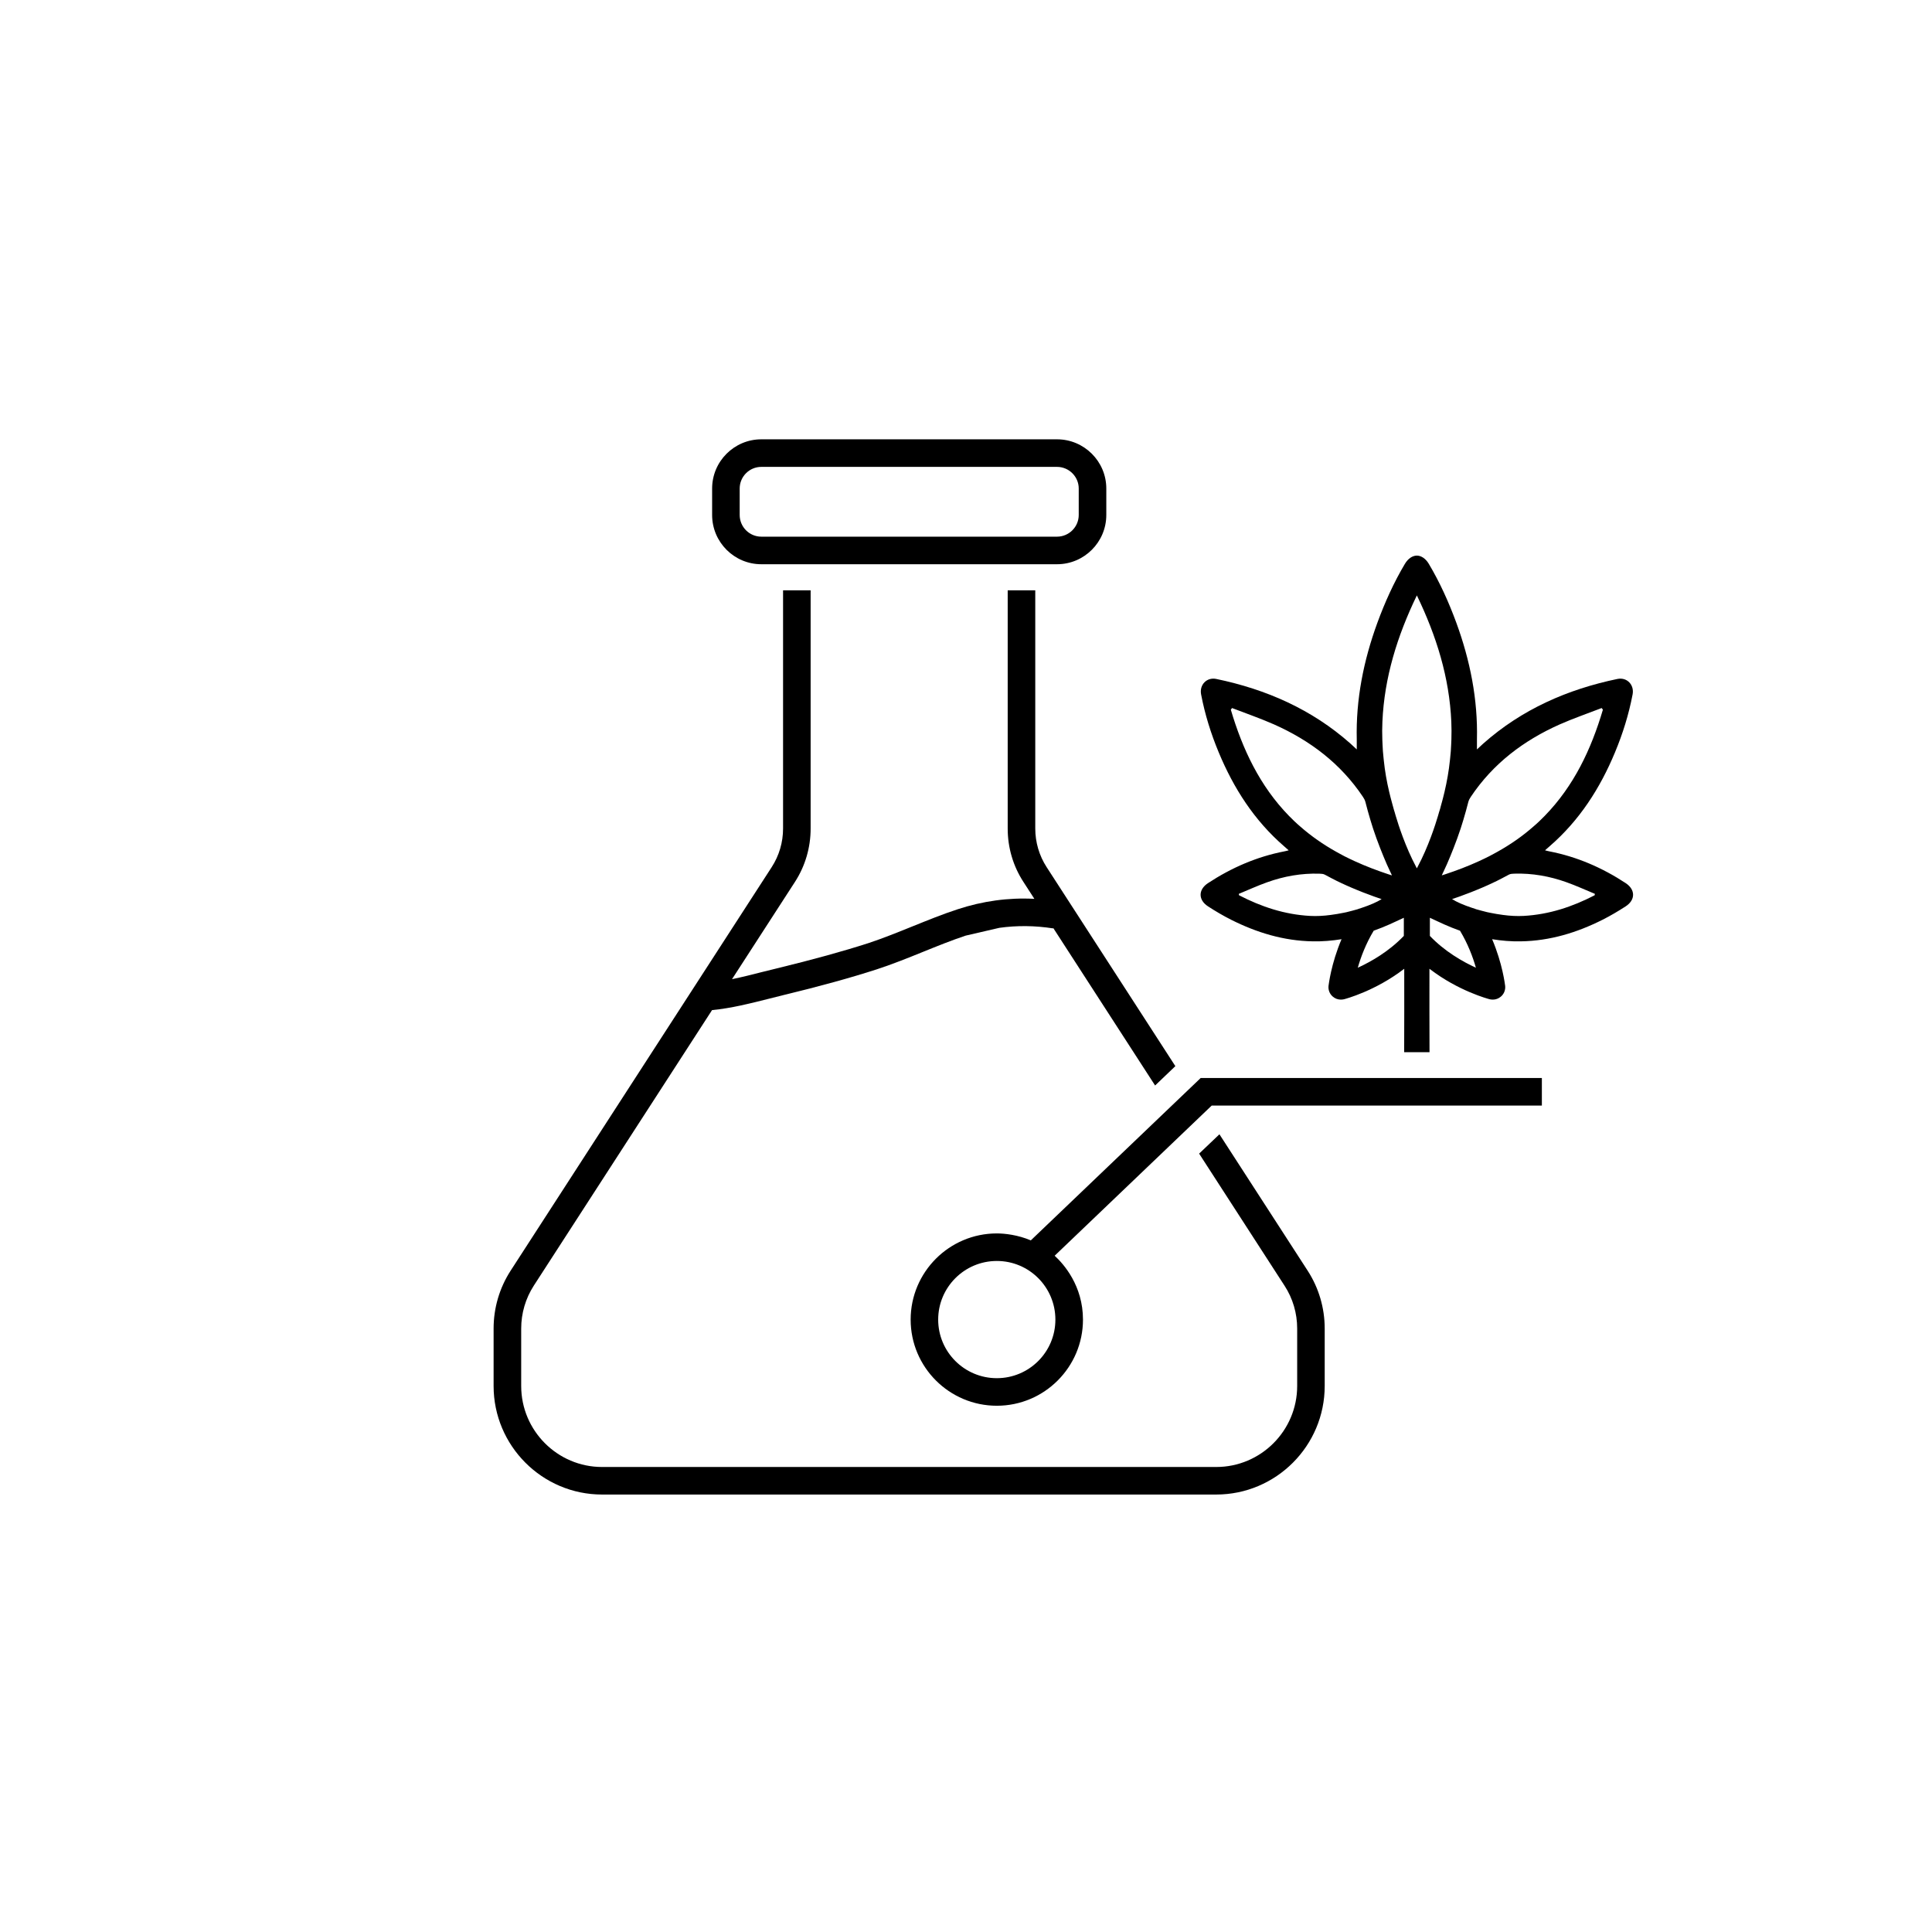 <?xml version="1.0" encoding="UTF-8"?><svg xmlns="http://www.w3.org/2000/svg" version="1.1" viewBox="0 0 1080 1080"><defs><style> .cls-1 { opacity: 0; stroke: #000; stroke-miterlimit: 10; stroke-width: .1px; } </style></defs><g><g id="Laag_1"><g><g><g><path d="M681.68,634.06l-11.36,10.82,47.72,73.8c4.66,7.13,7.09,15.45,7.09,24v32.08c0,25-20.3,45.3-45.26,45.3h-343.3c-24.92,0-45.22-20.3-45.22-45.3v-32.08c0-8.55,2.43-16.83,7.05-24l99.64-154.03c10.82-1.04,21.45-3.74,31.82-6.36,2.66-.69,5.32-1.35,7.97-2,21.18-5.16,37.32-9.59,52.34-14.44,8.82-2.89,17.45-6.36,25.77-9.74,7.82-3.16,15.87-6.43,23.88-9.09l18.8-4.35c9.94-1.39,20.03-1.27,30.08.31l.04-.27,56.97,88.09,11.32-10.82-71.95-111.24c-4.16-6.43-6.36-13.91-6.36-21.57v-133.19h-15.41v133.19c0,10.67,3.04,21.03,8.86,29.93l6.05,9.36c-14.52-.77-28.89,1.23-42.95,5.85-8.59,2.81-16.99,6.24-25.11,9.51-8.09,3.27-16.45,6.66-24.73,9.4-14.64,4.7-30.43,9.05-51.27,14.14-2.66.62-5.39,1.31-8.13,2-5.55,1.43-11.21,2.85-16.83,4.01l35.09-54.23c5.82-8.94,8.86-19.3,8.86-29.97v-133.19h-15.41v133.19c0,7.7-2.2,15.14-6.36,21.57l-145.94,225.59c-6.24,9.67-9.51,20.84-9.51,32.35v32.08c0,33.47,27.19,60.7,60.63,60.7h343.3c33.47,0,60.66-27.23,60.66-60.7v-32.08c0-11.56-3.31-22.76-9.55-32.39l-49.3-76.22Z"/><path d="M425.58,315.41h165.31c15.18,0,27.54-12.36,27.54-27.54v-14.79c0-15.14-12.36-27.5-27.54-27.5h-165.31c-15.18,0-27.5,12.36-27.5,27.5v14.79c0,15.18,12.33,27.54,27.5,27.54ZM413.49,273.08c0-6.66,5.43-12.09,12.09-12.09h165.31c6.66,0,12.13,5.43,12.13,12.09v14.79c0,6.7-5.47,12.13-12.13,12.13h-165.31c-6.66,0-12.09-5.43-12.09-12.13v-14.79Z"/><path d="M671.17,602.63l-94.94,90.75c-7.23-3.07-14.57-3.89-18.99-3.89-26.58,0-48.18,21.61-48.18,48.18s21.61,48.15,48.18,48.15,48.15-21.61,48.15-48.15c0-19.02-10.84-31.14-15.83-35.71l87.78-83.93h184.57v-15.41h-190.74ZM557.23,770.41c-18.1,0-32.78-14.68-32.78-32.74s14.67-32.78,32.78-32.78,32.74,14.68,32.74,32.78-14.67,32.74-32.74,32.74Z"/></g><path d="M908.82,493.7c-13.13-8.63-27.27-14.79-42.75-17.79-.69-.12-1.35-.31-2.39-.58,1-.85,1.77-1.58,2.58-2.27,16.64-14.41,28.19-32.39,36.55-52.54,4.35-10.44,7.7-21.18,9.82-32.32,1.04-5.35-3.12-9.74-8.44-8.67-28,5.82-53.42,16.99-74.99,36.09-1.16,1.04-2.31,2.12-3.58,3.31,0-2-.04-3.74,0-5.51.54-22.53-3.81-44.22-11.52-65.29-4.2-11.44-9.17-22.49-15.41-32.97-1.81-3-4.24-4.55-6.66-4.58-2.43.04-4.85,1.58-6.66,4.58-6.24,10.48-11.21,21.53-15.41,32.97-7.7,21.07-12.06,42.75-11.52,65.29.04,1.77,0,3.5,0,5.51-1.27-1.19-2.43-2.27-3.58-3.31-21.57-19.1-46.99-30.27-74.99-36.09-5.32-1.08-9.48,3.31-8.44,8.67,2.12,11.13,5.47,21.88,9.82,32.32,8.36,20.14,19.91,38.13,36.55,52.54.81.69,1.58,1.43,2.58,2.27-1.04.27-1.69.46-2.39.58-15.48,3-29.62,9.17-42.75,17.79-5.47,3.62-5.47,9.4.08,12.98,4.16,2.7,8.47,5.24,12.9,7.47,14.33,7.2,29.39,11.79,45.57,12.06,5.51.12,10.86-.35,16.14-1.19-5.85,13.79-7.16,25.38-7.28,26.11-.23,2.27.65,4.51,2.39,5.97,1.27,1.12,2.89,1.69,4.51,1.69.58,0,1.16-.08,1.73-.19.89-.23,17.49-4.62,33.51-16.91.04-.04.12-.12.19-.15v.15c0,15.02.04,32.86-.04,46.49h14.17c-.08-13.63-.04-31.47-.04-46.49v-.15c.08.04.15.12.19.15,16.02,12.29,32.62,16.68,33.51,16.91.58.12,1.16.19,1.73.19,1.62,0,3.24-.58,4.51-1.69,1.73-1.46,2.62-3.7,2.39-5.97-.12-.73-1.43-12.33-7.28-26.11,5.28.85,10.63,1.31,16.14,1.19,16.18-.27,31.24-4.85,45.57-12.06,4.43-2.23,8.74-4.78,12.9-7.47,5.55-3.58,5.55-9.36.08-12.98ZM816.49,463.24c.5-1.58,1-3.2,1.5-4.81,1-3.35,1.96-6.74,2.81-10.13.27-1.04.81-2.04,1.43-2.93,12.4-18.53,29.47-31.43,49.61-40.4,7.66-3.39,15.64-6.12,23.5-9.17.23.31.46.62.69.92-6.55,22.15-16.22,42.64-32.55,59.39-1,1.04-2,2-3.04,3-1.04,1-2.08,1.93-3.12,2.81-6.24,5.51-12.98,10.17-20.14,14.17-.65.38-1.27.73-1.89,1.04-1.85,1.04-3.74,2-5.62,2.89-1.08.5-2.12,1.04-3.2,1.5-5.97,2.73-12.17,5.08-18.57,7.2-.5.15-1.43.46-1.93.62.27-.73.89-1.93.89-1.93,1.39-2.93,2.7-5.85,3.89-8.82.62-1.5,1.23-3,1.81-4.51,1.43-3.58,2.7-7.2,3.93-10.86ZM688.04,396.72c.23-.31.46-.62.69-.92,7.86,3.04,15.83,5.78,23.5,9.17,20.14,8.97,37.21,21.88,49.61,40.4.62.89,1.16,1.89,1.43,2.93.85,3.39,1.81,6.78,2.81,10.13.5,1.62,1,3.24,1.5,4.81,1.23,3.66,2.5,7.28,3.93,10.86.58,1.5,1.19,3,1.81,4.51,1.19,2.97,2.5,5.89,3.89,8.82,0,0,.62,1.19.89,1.93-.5-.15-1.43-.46-1.93-.62-6.39-2.12-12.59-4.47-18.57-7.2-1.08-.46-2.12-1-3.2-1.5-1.89-.89-3.77-1.85-5.62-2.89-.62-.31-1.23-.66-1.89-1.04-7.16-4.01-13.9-8.67-20.14-14.17-1.04-.89-2.08-1.81-3.12-2.81-1.04-1-2.04-1.96-3.04-3-16.33-16.75-26-37.25-32.55-59.39ZM750.59,510.34c-1.04.23-2.08.42-3.12.58-1.19.19-2.43.39-3.62.54-3.93.54-7.86.73-11.52.54-14.17-.77-27.23-5.08-39.71-11.56-.04-.27-.08-.5-.12-.77,5.28-2.16,10.48-4.58,15.83-6.47,9.44-3.39,19.18-5.12,29.23-4.81,1,.04,2.16.08,3,.54,1.27.69,2.54,1.39,3.85,2.04.96.5,1.93,1,2.93,1.5,1.77.89,3.58,1.69,5.35,2.5,1.93.85,3.81,1.69,5.78,2.47,2.31.96,4.66,1.89,7.05,2.74-.04.04,4.51,1.69,6.82,2.43-2.54,1.62-6.51,3.35-11.17,4.89-.62.19-1.27.42-1.93.62l-.08.08c-2.08.58-4.24,1.19-6.51,1.73-.69.12-1.39.27-2.08.42ZM784.75,523.17c-8.32,8.7-18.26,14.37-25.73,17.79,1.66-5.89,4.47-13.37,8.9-20.72.12-.04.19-.04.27-.08,2.85-1,5.66-2.16,8.47-3.39,2.62-1.16,5.24-2.43,8.09-3.74v10.13ZM792.42,484.65c-.08.19-.19.35-.27.54-.04.08-.08.12-.12.19-.04-.08-.08-.12-.12-.19-.08-.19-.19-.35-.27-.54-6.01-11.25-9.94-23.57-11.4-28.5-.15-.58-.31-1.08-.42-1.46-.08-.19-.15-.39-.15-.54-.15-.42-.27-.85-.39-1.23-.23-.73-.46-1.5-.62-2.23-.08-.19-.15-.39-.15-.54-.42-1.43-.77-2.89-1.16-4.31-.27-1.04-.5-2.08-.77-3.12-1.39-5.85-2.43-11.75-3.04-17.76-.08-.5-.12-.96-.15-1.46-.27-2.39-.46-4.81-.54-7.24-.08-.92-.12-1.81-.12-2.7-.12-3.35-.12-6.74.04-10.13,1.08-24.69,8.28-47.88,19.26-70.6,10.98,22.73,18.18,45.91,19.26,70.6.15,3.39.15,6.78.04,10.13,0,.89-.04,1.77-.12,2.7-.08,2.43-.27,4.85-.54,7.24-.04.5-.08.96-.15,1.46-.62,6.01-1.66,11.9-3.04,17.76-.27,1.04-.5,2.08-.77,3.12-.39,1.43-.73,2.89-1.16,4.31,0,.15-.08.35-.15.54-.15.73-.39,1.5-.62,2.23-.12.39-.23.81-.39,1.23,0,.15-.08.35-.15.54-.12.39-.27.89-.42,1.46-1.46,4.93-5.39,17.26-11.4,28.5ZM799.31,523.17v-10.13c2.85,1.31,5.47,2.58,8.09,3.74,2.81,1.23,5.62,2.39,8.47,3.39.08.04.15.04.27.08,4.43,7.36,7.24,14.83,8.9,20.72-7.47-3.43-17.41-9.09-25.73-17.79ZM891.45,500.44c-12.48,6.47-25.54,10.78-39.71,11.56-3.66.19-7.59,0-11.52-.54-1.19-.15-2.43-.35-3.62-.54-1.04-.15-2.08-.35-3.12-.58-.69-.15-1.39-.31-2.08-.42-2.27-.54-4.43-1.16-6.51-1.73l-.08-.08c-.65-.19-1.31-.42-1.93-.62-4.66-1.54-8.63-3.27-11.17-4.89,2.31-.73,6.86-2.39,6.82-2.43,2.39-.85,4.74-1.77,7.05-2.74,1.96-.77,3.85-1.62,5.78-2.47,1.77-.81,3.58-1.62,5.35-2.5,1-.5,1.96-1,2.93-1.5,1.31-.65,2.58-1.35,3.85-2.04.85-.46,2-.5,3-.54,10.05-.31,19.8,1.43,29.23,4.81,5.35,1.89,10.55,4.31,15.83,6.47-.04.27-.08.5-.12.77Z"/></g><line class="cls-1" x1="159.38" y1="662.06" x2="159.38" y2="684.88"/></g></g></g></svg>